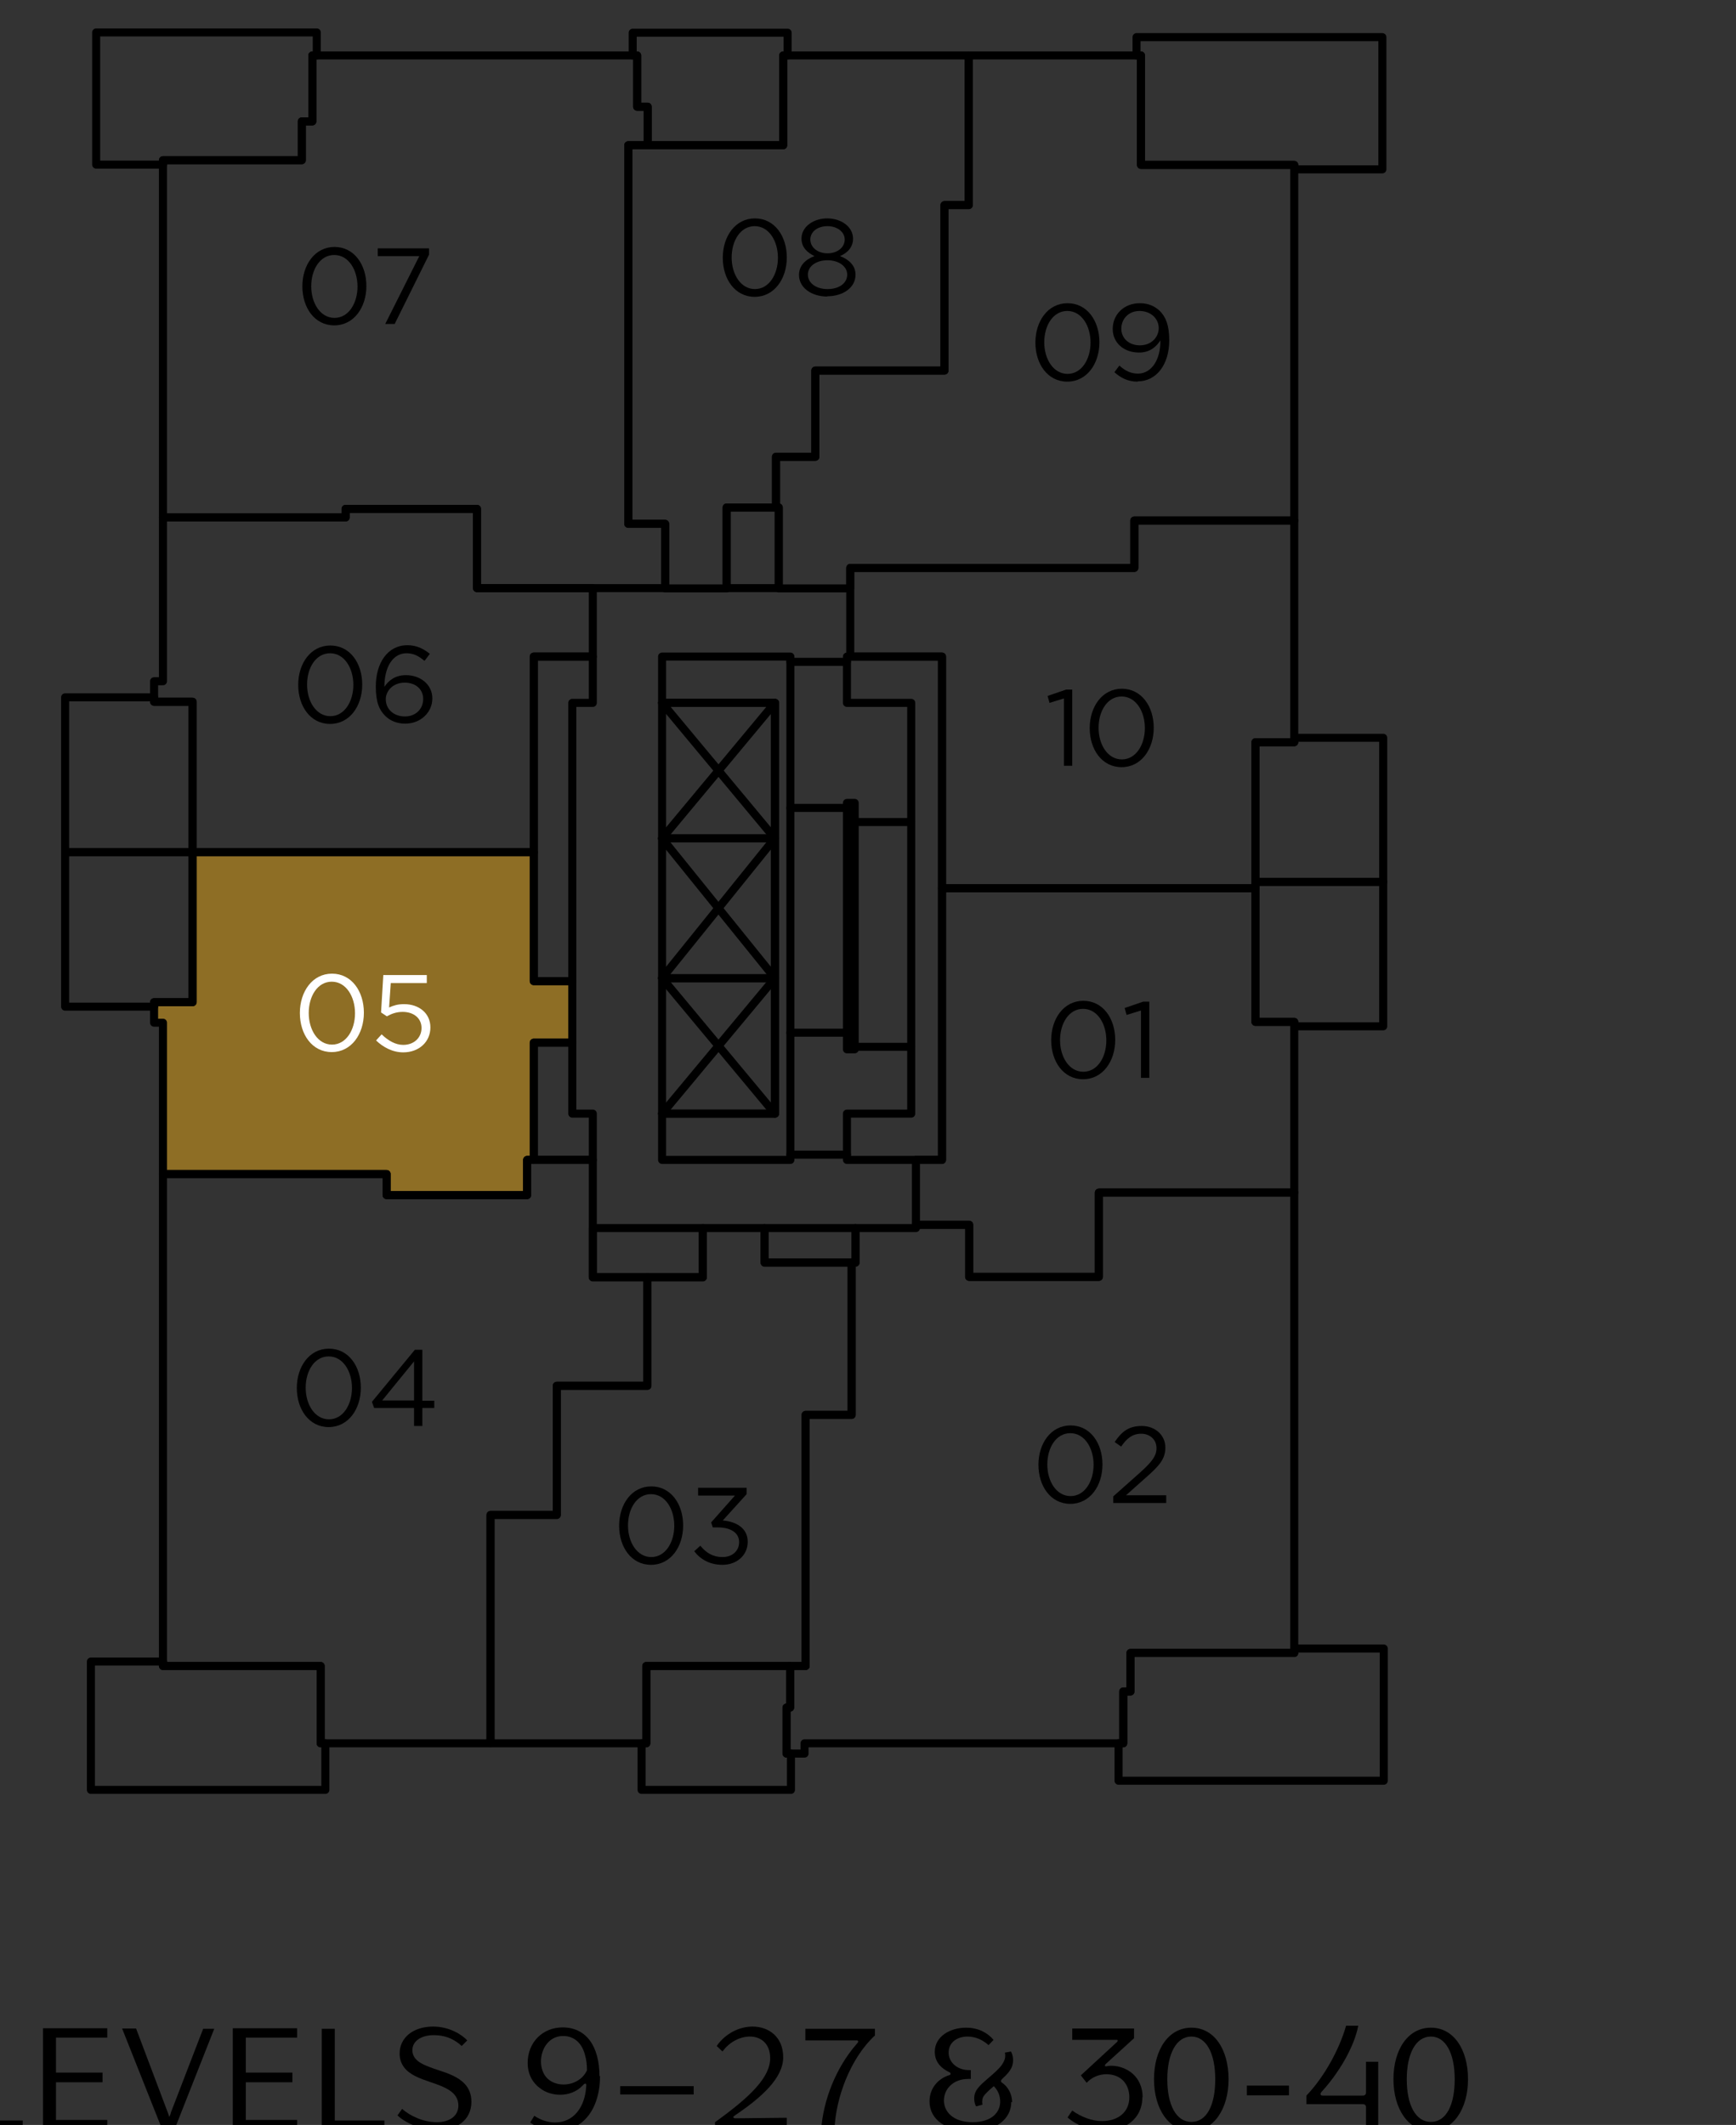 <?xml version="1.0" encoding="UTF-8"?> <svg xmlns="http://www.w3.org/2000/svg" xmlns:xlink="http://www.w3.org/1999/xlink" id="Layer_2" data-name="Layer 2" viewBox="0 0 62.64 76.67"><rect x="0" y="0" width="62.64" height="76.67" fill="#333333" stroke="none"/><defs><style> .cls-1 { clip-path: url(#clippath); } .cls-2, .cls-3, .cls-4, .cls-5 { stroke-width: 0px; } .cls-2, .cls-6 { fill: none; } .cls-3 { fill: #000; } .cls-4 { fill: #8e6e25; fill-rule: evenodd; } .cls-6 { stroke: #000; stroke-linecap: round; stroke-linejoin: round; stroke-width: .29px; } .cls-5 { fill: #fff; } </style><clipPath id="clippath"><rect class="cls-2" width="62.64" height="76.67"></rect></clipPath></defs><g id="Layer_1-2" data-name="Layer 1"><g><polygon class="cls-4" points="20.65 35.4 19.26 35.4 19.26 30.75 6.95 30.75 6.95 36.16 5.56 36.16 5.56 36.9 5.88 36.9 5.88 42.36 13.95 42.36 13.95 43.12 19.02 43.12 19.02 41.85 19.26 41.85 19.26 37.62 20.65 37.62 20.65 35.4"></polygon><polygon class="cls-6" points="19.26 41.85 19.26 37.62 20.65 37.62 20.65 40.18 21.39 40.18 21.39 41.85 19.26 41.85"></polygon><polygon class="cls-6" points="19.26 35.4 19.26 23.69 21.39 23.69 21.39 25.36 20.65 25.36 20.65 35.4 19.26 35.4"></polygon><polygon class="cls-6" points="27.96 40.18 23.89 40.18 23.89 41.85 28.52 41.85 28.52 23.69 23.89 23.69 23.89 25.36 27.96 25.36 27.96 40.18"></polygon><polygon class="cls-6" points="33.99 41.85 30.56 41.85 30.56 40.18 32.88 40.18 32.88 25.36 30.56 25.36 30.56 23.69 33.99 23.69 33.99 41.85"></polygon><rect class="cls-6" x="30.56" y="28.97" width=".28" height="8.89"></rect><polygon class="cls-6" points="6.95 30.75 19.26 30.75 19.26 35.4 20.65 35.4 20.65 37.62 19.26 37.62 19.26 41.85 19.02 41.85 19.02 43.12 13.95 43.12 13.95 42.36 5.88 42.36 5.88 36.9 5.56 36.9 5.56 36.16 6.95 36.16 6.95 30.75"></polygon><polygon class="cls-6" points="5.88 42.36 13.95 42.36 13.95 43.12 19.02 43.12 19.02 41.85 21.39 41.85 21.39 46.09 23.36 46.09 23.36 50 20.09 50 20.09 54.66 17.7 54.66 17.7 62.9 11.57 62.9 11.57 60.11 5.88 60.11 5.88 42.36"></polygon><polygon class="cls-6" points="23.32 62.9 17.7 62.9 17.7 54.66 20.09 54.66 20.09 50 23.36 50 23.36 46.09 25.36 46.09 25.36 44.31 27.59 44.31 27.59 45.56 30.73 45.56 30.73 51.05 29.07 51.05 29.07 60.11 23.32 60.11 23.32 62.9"></polygon><polygon class="cls-6" points="30.73 45.56 30.87 45.56 30.87 44.31 33.05 44.31 33.05 44.19 34.97 44.19 34.97 46.07 39.65 46.07 39.65 43.03 46.7 43.03 46.7 59.64 40.79 59.64 40.79 61.03 40.53 61.03 40.53 62.9 29.03 62.9 29.03 63.27 28.38 63.27 28.38 61.61 28.51 61.61 28.51 60.11 29.07 60.11 29.07 51.05 30.73 51.05 30.73 45.56"></polygon><polygon class="cls-6" points="33.99 32.05 45.3 32.05 45.3 36.87 46.7 36.87 46.7 43.03 39.65 43.03 39.65 46.07 34.97 46.07 34.97 44.19 33.05 44.19 33.05 41.85 33.99 41.85 33.99 32.05"></polygon><polygon class="cls-6" points="33.99 32.05 33.99 23.69 30.68 23.69 30.68 20.49 40.93 20.49 40.93 18.78 46.7 18.78 46.7 26.78 45.3 26.78 45.3 32.05 33.99 32.05"></polygon><rect class="cls-6" x="26.22" y="18.31" width="1.88" height="2.91"></rect><polygon class="cls-6" points="28.1 21.23 28.1 18.31 28 18.31 28 16.48 29.42 16.48 29.42 13.37 34.08 13.37 34.08 7.4 34.96 7.4 34.96 2 41.17 2 41.17 5.95 46.7 5.95 46.7 18.78 40.93 18.78 40.93 20.49 30.68 20.49 30.68 21.23 28.1 21.23"></polygon><polygon class="cls-6" points="26.22 21.23 24 21.23 24 18.9 22.67 18.9 22.67 5.24 28.26 5.24 28.26 2 34.95 2 34.95 7.4 34.08 7.4 34.08 13.37 29.42 13.37 29.42 16.48 28 16.48 28 18.31 26.22 18.31 26.22 21.23"></polygon><polygon class="cls-6" points="11.27 2 22.99 2 22.99 3.85 23.37 3.85 23.37 5.24 22.67 5.24 22.67 18.9 24 18.9 24 21.22 17.21 21.22 17.21 18.36 12.47 18.36 12.47 18.67 5.88 18.67 5.88 5.78 10.89 5.78 10.89 4.38 11.27 4.38 11.27 2"></polygon><polygon class="cls-6" points="6.95 30.75 6.95 25.32 5.56 25.32 5.56 24.58 5.88 24.58 5.88 18.67 12.47 18.67 12.47 18.36 17.21 18.36 17.21 21.22 21.39 21.22 21.39 23.69 19.26 23.69 19.26 30.75 6.95 30.75"></polygon><rect class="cls-6" x="27.59" y="44.31" width="3.28" height="1.24"></rect><rect class="cls-6" x="21.39" y="44.31" width="3.97" height="1.77"></rect><rect class="cls-6" x="23.89" y="35.29" width="4.08" height="4.89"></rect><rect class="cls-6" x="23.89" y="30.25" width="4.08" height="5.05"></rect><rect class="cls-6" x="23.89" y="25.36" width="4.08" height="4.89"></rect><line class="cls-6" x1="28.52" y1="41.66" x2="30.56" y2="41.66"></line><line class="cls-6" x1="28.52" y1="23.88" x2="30.56" y2="23.88"></line><polygon class="cls-6" points="49.88 1.34 41.01 1.34 41.01 2 41.17 2 41.17 5.95 46.7 5.95 46.7 6.11 49.88 6.11 49.88 1.34"></polygon><polygon class="cls-6" points="49.91 26.62 46.7 26.62 46.7 26.78 45.3 26.78 45.3 31.82 49.91 31.82 49.91 26.62"></polygon><polygon class="cls-6" points="49.91 31.82 45.3 31.82 45.3 36.87 46.7 36.87 46.7 37.03 49.91 37.03 49.91 31.82"></polygon><polygon class="cls-6" points="49.93 59.48 46.7 59.48 46.7 59.64 40.79 59.64 40.79 61.03 40.53 61.03 40.53 62.9 40.36 62.9 40.36 64.25 49.93 64.25 49.93 59.48"></polygon><polygon class="cls-6" points="28.54 63.27 28.38 63.27 28.38 61.61 28.51 61.61 28.51 60.11 23.32 60.11 23.32 62.9 23.15 62.9 23.15 64.58 28.54 64.58 28.54 63.27"></polygon><polygon class="cls-6" points="11.57 60.11 5.88 60.11 5.88 59.95 3.28 59.95 3.28 64.58 11.74 64.58 11.74 62.9 11.57 62.9 11.57 60.11"></polygon><polygon class="cls-6" points="6.95 30.75 2.35 30.75 2.35 36.32 5.56 36.32 5.56 36.16 6.95 36.16 6.95 30.75"></polygon><polygon class="cls-6" points="6.95 25.32 5.56 25.32 5.56 25.16 2.35 25.16 2.35 30.75 6.95 30.75 6.95 25.32"></polygon><polygon class="cls-6" points="11.27 2 11.43 2 11.43 1.17 3.47 1.17 3.47 5.94 5.88 5.94 5.88 5.78 10.89 5.78 10.89 4.38 11.27 4.38 11.27 2"></polygon><polygon class="cls-6" points="28.26 2 28.42 2 28.42 1.18 22.83 1.18 22.83 2 22.99 2 22.99 3.85 23.37 3.85 23.37 5.24 28.26 5.24 28.26 2"></polygon><line class="cls-6" x1="28.52" y1="29.15" x2="30.56" y2="29.15"></line><line class="cls-6" x1="30.83" y1="29.66" x2="32.88" y2="29.66"></line><line class="cls-6" x1="28.52" y1="37.26" x2="30.56" y2="37.26"></line><line class="cls-6" x1="30.83" y1="37.77" x2="32.88" y2="37.77"></line><line class="cls-6" x1="23.89" y1="35.29" x2="27.96" y2="40.18"></line><line class="cls-6" x1="23.89" y1="40.18" x2="27.96" y2="35.29"></line><line class="cls-6" x1="23.89" y1="30.25" x2="27.96" y2="35.29"></line><line class="cls-6" x1="23.89" y1="35.29" x2="27.96" y2="30.24"></line><line class="cls-6" x1="23.89" y1="30.25" x2="27.96" y2="25.36"></line><line class="cls-6" x1="23.89" y1="25.36" x2="27.96" y2="30.25"></line><g class="cls-1"><g><path class="cls-3" d="M.82,76.51v.34H-1.44v-3.65h.47v3.31H.82Z"></path><path class="cls-3" d="M3.87,73.19v.33h-1.85v1.26h1.68v.35h-1.68v1.36h1.85v.34H1.55v-3.65h2.32Z"></path><path class="cls-3" d="M4.41,73.19h.5l1.14,3.02.06.17c.03-.06.05-.12.06-.17l1.16-3.01h.4l-1.44,3.65h-.43l-1.45-3.65Z"></path><path class="cls-3" d="M10.72,73.19v.33h-1.85v1.26h1.68v.35h-1.68v1.36h1.85v.34h-2.32v-3.65h2.32Z"></path><path class="cls-3" d="M13.87,76.51v.34h-2.26v-3.65h.47v3.31h1.79Z"></path><path class="cls-3" d="M14.34,76.33l.17-.24c.28.25.76.48,1.25.48.46,0,.78-.22.78-.6,0-.49-.49-.67-.99-.84-.38-.13-.76-.26-.97-.54-.12-.16-.16-.33-.16-.5,0-.57.49-.97,1.21-.97.59,0,1.05.3,1.23.5l-.2.2c-.18-.16-.48-.39-1.01-.39-.46,0-.77.22-.77.54,0,.42.46.56.96.73.34.11.7.24.93.49.15.16.24.37.24.64,0,.68-.55,1.03-1.23,1.03-.58,0-1.2-.28-1.46-.56Z"></path><path class="cls-3" d="M21.65,74.9c0,.7-.21,1.24-.54,1.57-.28.29-.66.43-1.04.43-.33,0-.66-.11-.94-.32l.15-.24c.24.16.5.24.75.24.66,0,1.07-.54,1.12-1.28.01-.08.01-.11-.02-.12-.03,0-.05,0-.11.07-.21.22-.5.33-.81.33-.26,0-.53-.08-.73-.24-.26-.19-.44-.5-.44-.91,0-.74.54-1.28,1.26-1.28.86,0,1.33.69,1.33,1.76ZM20.34,75.21c.33,0,.68-.17.84-.51,0-.19-.02-.38-.07-.55-.11-.44-.4-.69-.79-.69-.52,0-.8.47-.8.92,0,.24.08.47.24.62.15.14.36.21.57.21Z"></path><path class="cls-3" d="M25.03,75.27v.3h-2.65v-.3h2.65Z"></path><path class="cls-3" d="M28.39,76.42v.43h-2.59v-.28c1.28-.92,1.99-1.62,1.99-2.31,0-.53-.34-.78-.73-.78-.34,0-.73.18-.99.54l-.21-.2c.32-.46.83-.7,1.29-.7.59,0,1.11.37,1.11,1.11s-.77,1.44-1.72,2.08c-.04.03-.08.05-.08.08.01.04.06.04.09.04l1.83-.02Z"></path><path class="cls-3" d="M31.56,73.45c-.88.82-1.41,2.25-1.45,3.4h-.48c.07-1.06.53-2.24,1.27-3.09.05-.06.08-.08.06-.12-.02-.03-.05-.02-.12-.02h-1.78v-.42h2.51v.25Z"></path><path class="cls-3" d="M36.49,75.84c0,.61-.55,1.06-1.44,1.06s-1.51-.41-1.51-1.08c0-.51.35-.84.72-.95.03,0,.04-.03.04-.05,0-.03-.02-.04-.04-.05-.25-.12-.53-.33-.53-.74,0-.56.56-.87,1.13-.87.46,0,.79.2.99.44l-.18.19c-.21-.19-.47-.31-.76-.31-.36,0-.68.2-.68.58,0,.35.31.63.73.63h.07v.32h-.1c-.52,0-.87.35-.87.78,0,.39.32.78,1.03.78s1-.37,1-.74c0-.22-.08-.41-.23-.56-.2.17-.31.28-.36.35-.06.09-.07.19-.05.32l-.23.06c-.07-.12-.1-.35-.02-.52.1-.22.4-.44.6-.62.21-.18.36-.34.42-.48.06-.12.06-.23.04-.32l.22-.04c.08.15.1.35.04.53-.05.14-.16.28-.36.46-.03.03-.04.05-.04.07,0,.03,0,.04.03.06.21.14.37.4.37.71Z"></path><path class="cls-3" d="M41.22,75.66c0,.83-.68,1.23-1.41,1.23-.45,0-.95-.2-1.29-.49l.17-.25c.32.23.71.38,1.07.38.58,0,.99-.32.99-.86,0-.45-.28-.83-.83-.83-.27,0-.53.11-.71.31l-.21-.27,1.29-1.19s.05-.04.04-.07c-.01-.03-.04-.02-.06-.02h-1.58v-.41h2.23v.35l-1,.91s-.06.05-.05.08c0,.04.05.02.07.02.32-.06.7.06.94.28.21.19.35.48.35.84Z"></path><path class="cls-3" d="M42.99,76.89c-.81,0-1.35-.79-1.35-1.87s.53-1.86,1.35-1.86,1.34.78,1.34,1.86-.54,1.87-1.34,1.87ZM42.99,73.48c-.54,0-.87.61-.87,1.54s.32,1.54.87,1.54.86-.6.86-1.54-.33-1.54-.86-1.54Z"></path><path class="cls-3" d="M46.51,75.25v.35h-1.52v-.35h1.52Z"></path><path class="cls-3" d="M49.73,74.39v2.46h-.44v-.81c0-.08-.04-.12-.12-.12h-2.03v-.31c.66-.69,1.2-1.7,1.43-2.52h.44c-.15.79-.73,1.74-1.32,2.38-.03.04-.05.07-.04.1.02.04.04.04.1.04h1.42c.08,0,.12-.04.12-.12v-1.1h.44Z"></path><path class="cls-3" d="M51.63,76.89c-.81,0-1.35-.79-1.35-1.87s.53-1.86,1.35-1.86,1.34.78,1.34,1.86-.54,1.87-1.34,1.87ZM51.63,73.48c-.54,0-.87.61-.87,1.54s.32,1.54.87,1.54.86-.6.86-1.54-.33-1.54-.86-1.54Z"></path></g></g><g><path class="cls-3" d="M23.49,56.46c-.71,0-1.15-.64-1.15-1.41s.45-1.42,1.16-1.42,1.15.64,1.15,1.41-.45,1.42-1.16,1.42ZM23.49,53.91c-.51,0-.83.52-.83,1.13s.33,1.14.84,1.14.83-.53.83-1.13-.32-1.14-.84-1.14Z"></path><path class="cls-3" d="M25.19,53.96v-.28h1.75v.23l-.86.95c.48.04.9.27.9.77s-.41.83-.91.83c-.46,0-.8-.2-1.02-.49l.22-.2c.21.26.46.41.8.41s.6-.21.6-.54c0-.34-.31-.53-.77-.53h-.18l-.06-.18.86-.97h-1.34Z"></path></g><g><path class="cls-3" d="M11.86,51.49c-.71,0-1.15-.64-1.15-1.41s.45-1.42,1.16-1.42,1.15.64,1.15,1.41-.45,1.42-1.16,1.42ZM11.86,48.94c-.51,0-.83.52-.83,1.13s.33,1.14.84,1.14.83-.53.83-1.13-.32-1.14-.84-1.14Z"></path><path class="cls-3" d="M15.24,48.69v1.85h.43v.26h-.43v.65h-.3v-.65h-1.44l-.08-.22,1.55-1.88h.27ZM14.94,49.12l-1.15,1.41h1.15v-1.41Z"></path></g><g><path class="cls-5" d="M11.97,37.96c-.71,0-1.15-.64-1.15-1.41s.45-1.42,1.16-1.42,1.15.64,1.15,1.41-.45,1.42-1.16,1.42ZM11.97,35.42c-.51,0-.83.52-.83,1.13s.33,1.14.84,1.14.83-.53.83-1.13-.32-1.14-.84-1.14Z"></path><path class="cls-5" d="M13.83,35.18h1.57v.29h-1.3l-.06.88c.16-.07.31-.12.54-.12.53,0,.95.32.95.84s-.41.9-.98.9c-.39,0-.73-.19-.98-.43l.2-.22c.24.23.5.38.78.38.39,0,.66-.26.66-.61s-.28-.58-.68-.58c-.23,0-.41.07-.57.16l-.21-.14.08-1.33Z"></path></g><g><path class="cls-3" d="M11.91,26.12c-.71,0-1.15-.64-1.15-1.41s.45-1.42,1.16-1.42,1.15.64,1.15,1.41-.45,1.42-1.16,1.42ZM11.91,23.57c-.51,0-.83.52-.83,1.13s.33,1.14.84,1.14.83-.53.83-1.13-.32-1.14-.84-1.14Z"></path><path class="cls-3" d="M15.31,23.84c-.2-.17-.39-.27-.64-.27-.5,0-.8.5-.8,1.21.15-.22.38-.42.78-.42.51,0,.95.33.95.84s-.43.91-.98.91c-.3,0-.55-.11-.72-.28-.22-.22-.34-.5-.34-1.06,0-.84.42-1.49,1.14-1.49.33,0,.57.12.81.31l-.18.24ZM14.6,24.63c-.41,0-.68.29-.68.6,0,.36.29.62.69.62s.66-.28.66-.63-.27-.59-.67-.59Z"></path></g><g><path class="cls-3" d="M12.06,11.74c-.71,0-1.15-.64-1.15-1.41s.45-1.42,1.16-1.42,1.15.64,1.15,1.41-.45,1.42-1.16,1.42ZM12.06,9.2c-.51,0-.83.52-.83,1.13s.33,1.14.84,1.14.83-.53.83-1.13-.32-1.14-.84-1.14Z"></path><path class="cls-3" d="M13.62,8.96h1.86v.23l-1.24,2.5h-.34l1.23-2.45h-1.5v-.28Z"></path></g><g><path class="cls-3" d="M27.23,10.71c-.71,0-1.15-.64-1.15-1.41s.45-1.42,1.16-1.42,1.15.64,1.15,1.41-.45,1.42-1.16,1.42ZM27.23,8.16c-.51,0-.83.52-.83,1.13s.33,1.14.84,1.14.83-.53.83-1.13-.32-1.14-.84-1.14Z"></path><path class="cls-3" d="M29.86,10.7c-.58,0-1.03-.32-1.03-.78,0-.33.23-.56.56-.68-.25-.12-.47-.31-.47-.63,0-.43.43-.73.93-.73s.93.3.93.73c0,.32-.21.52-.47.63.32.12.56.34.56.67,0,.47-.45.78-1.03.78ZM29.86,9.39c-.4,0-.71.21-.71.52,0,.28.27.52.71.52s.71-.23.71-.52c0-.31-.32-.52-.71-.52ZM29.86,8.16c-.36,0-.62.2-.62.48,0,.3.28.5.62.5s.62-.2.62-.5c0-.27-.27-.48-.62-.48Z"></path></g><g><path class="cls-3" d="M38.51,13.77c-.71,0-1.15-.64-1.15-1.41s.45-1.42,1.16-1.42,1.15.64,1.15,1.41-.45,1.42-1.16,1.42ZM38.51,11.22c-.51,0-.83.52-.83,1.13s.33,1.14.84,1.14.83-.53.83-1.13-.32-1.14-.84-1.14Z"></path><path class="cls-3" d="M41.05,13.77c-.36,0-.61-.14-.84-.34l.18-.24c.22.2.43.29.67.29.49,0,.82-.5.81-1.2-.15.24-.39.44-.77.44-.56,0-.95-.36-.95-.85,0-.52.4-.93.98-.93.31,0,.54.11.72.28.21.21.34.51.34,1.06,0,.87-.46,1.48-1.14,1.48ZM41.12,11.22c-.41,0-.66.3-.66.64s.27.6.67.6c.42,0,.68-.3.68-.62,0-.35-.29-.62-.7-.62Z"></path></g><g><path class="cls-3" d="M38.46,24.88h.23v2.75h-.3v-2.43l-.52.16-.07-.25.67-.23Z"></path><path class="cls-3" d="M40.47,27.68c-.71,0-1.15-.64-1.15-1.41s.45-1.42,1.16-1.42,1.15.64,1.15,1.41-.45,1.42-1.16,1.42ZM40.47,25.13c-.51,0-.83.52-.83,1.13s.33,1.14.84,1.14.83-.53.83-1.13-.32-1.14-.84-1.14Z"></path></g><g><path class="cls-3" d="M39.08,38.94c-.71,0-1.15-.64-1.15-1.41s.45-1.42,1.16-1.42,1.15.64,1.15,1.41-.45,1.42-1.16,1.42ZM39.08,36.4c-.51,0-.83.52-.83,1.13s.33,1.14.84,1.14.83-.53.83-1.13-.32-1.14-.84-1.14Z"></path><path class="cls-3" d="M41.24,36.14h.23v2.75h-.3v-2.43l-.52.16-.07-.25.67-.23Z"></path></g><g><path class="cls-3" d="M38.62,54.26c-.71,0-1.15-.64-1.15-1.41s.45-1.42,1.16-1.42,1.15.64,1.15,1.41-.45,1.42-1.16,1.42ZM38.62,51.71c-.51,0-.83.52-.83,1.13s.33,1.14.84,1.14.83-.53.83-1.13-.32-1.14-.84-1.14Z"></path><path class="cls-3" d="M40.45,52.19l-.23-.16c.25-.37.5-.58.98-.58s.85.33.85.78c0,.4-.21.65-.69,1.07l-.73.65h1.45v.28h-1.91v-.24l.99-.88c.42-.38.57-.59.57-.86,0-.32-.25-.52-.55-.52-.31,0-.52.16-.73.47Z"></path></g></g></g></svg> 